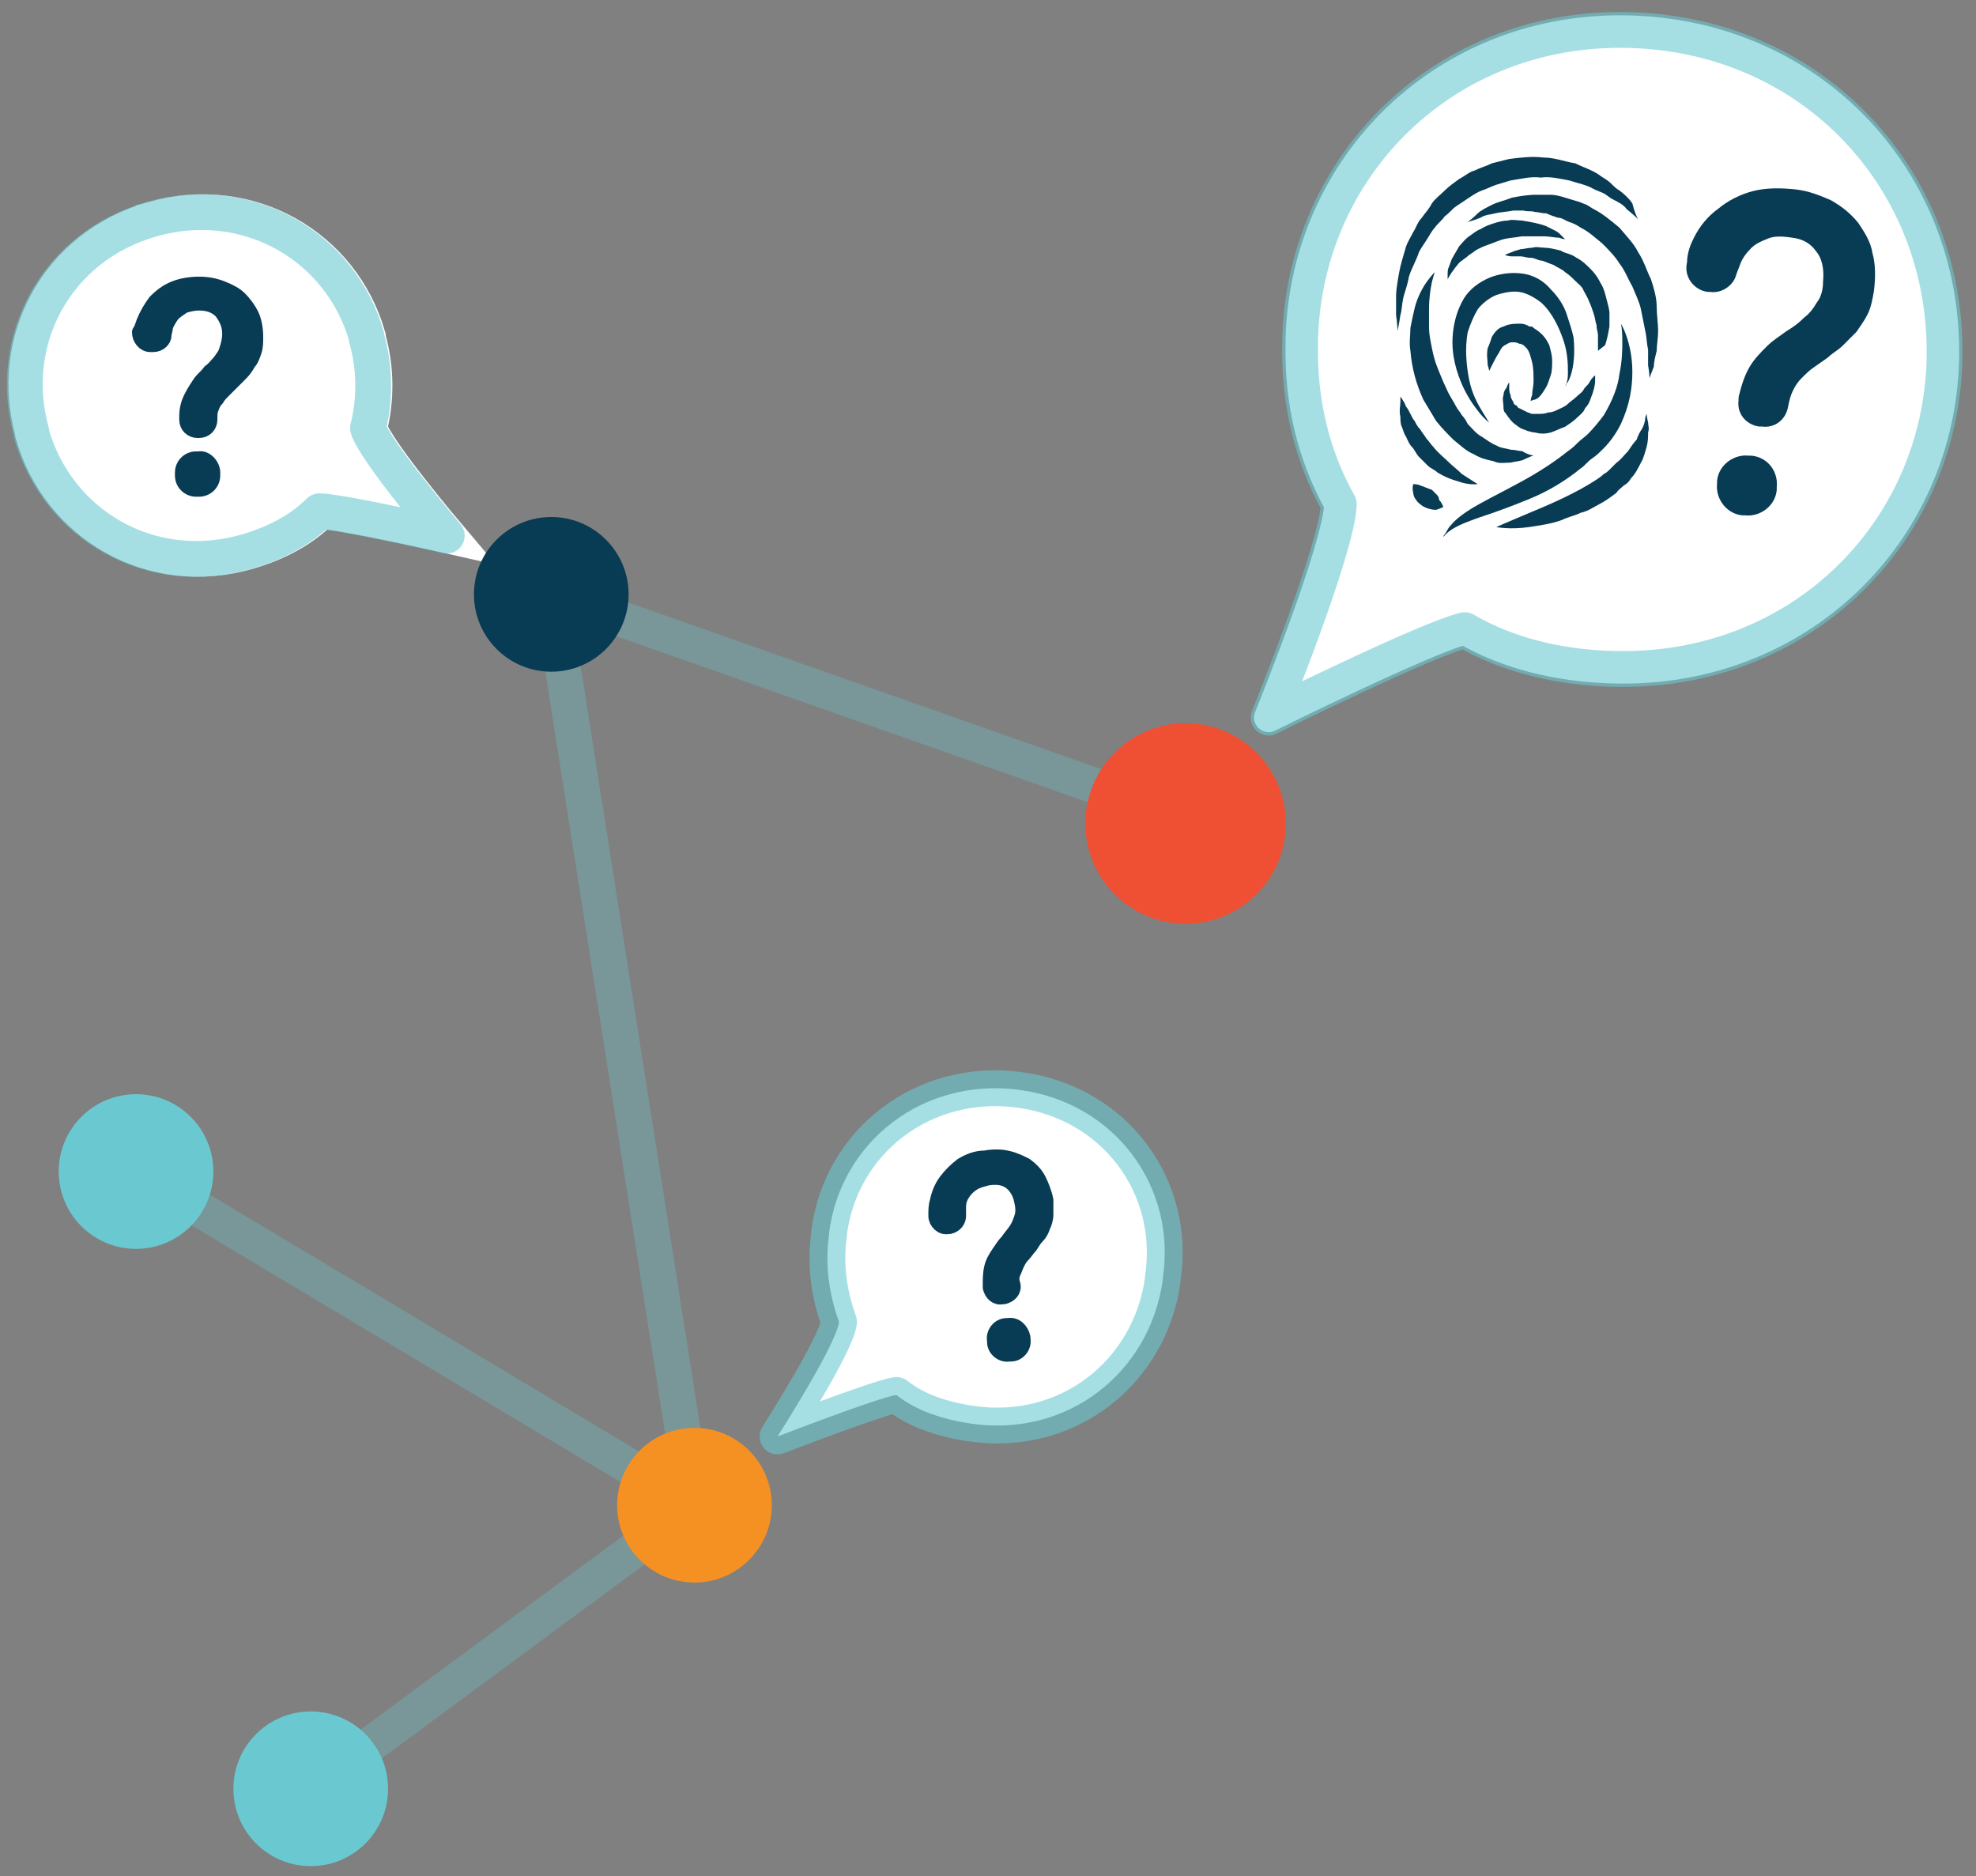 <svg id="Layer_1" xmlns="http://www.w3.org/2000/svg" width="138" height="131" viewBox="0 0 138 131"><rect x="0" y="0" width="138" height="131" fill="#808080" stroke="none"/><style>.st0{fill:#e0f1f2}.st1,.st2{fill:#d3d4da;stroke:#d3d4db;stroke-linejoin:round;stroke-miterlimit:10}.st2{fill:#fff;stroke:#6ac9d0;stroke-width:2.5}.st3{fill:#d3d4da}.st4,.st5{fill:#fff;stroke:#6ac9d0;stroke-width:2.5;stroke-miterlimit:10}.st5{fill:#e0f1f2}.st6{fill:#083b54}.st7{fill:#ef5034}.st8{fill:#f59122}.st9{fill:#fff}.st10,.st11,.st12{fill:none;stroke-miterlimit:10}.st10{stroke-width:2.5;stroke:#6ac9d0}.st11,.st12{stroke:#ef5034}.st12{stroke:#d3d4da;stroke-width:.5}.st13,.st14{stroke:#063b54}.st13{stroke-linejoin:round;stroke-miterlimit:10;fill:#083b54;stroke-width:.5}.st14{fill:none;stroke-width:.7}.st14,.st15,.st16{stroke-miterlimit:10}.st15{stroke-width:.3;fill:none;stroke:#d3d4da}.st16{fill:#083b54;stroke:#063b54;stroke-linejoin:round}.st17{fill:#6ac9d0}.st18{fill:none;stroke:#063b54;stroke-width:2.5;stroke-miterlimit:10}.st19{fill:#063b54}.st20,.st21,.st22{fill:none;stroke:#6ac9d0;stroke-width:2.5}.st20{opacity:.3;stroke-miterlimit:10}.st21,.st22{stroke-linejoin:round}.st21{stroke-miterlimit:10}.st22{stroke-linecap:round}.st22,.st23,.st24,.st25{stroke-miterlimit:10}.st23{stroke:#f59122;fill:#ffe5ca}.st24,.st25{fill:none}.st24{opacity:.4;stroke:#f59122}.st25{stroke:#c3e9ec;stroke-width:2.5}.st26{clip-path:url(#SVGID_2_)}.st27{opacity:.25}.st27,.st28{fill:#469da1}.st29{opacity:.25;fill:#6ac9d0}.st30,.st31{opacity:.25;fill:#f59122}.st31{fill:#ef5034}.st32,.st33,.st34{stroke-miterlimit:10}.st32{fill:none;stroke-linecap:round;stroke-linejoin:round;stroke:#ef5034;stroke-width:.222}.st33,.st34{stroke:#c3e9ec;stroke-width:2.5}.st33{stroke-linecap:round;fill:none}.st34{fill:#fff;stroke-linejoin:round}.st34,.st35,.st36{stroke-linecap:round}.st35{fill:#fff;stroke-width:2.5;stroke-linejoin:round;stroke-miterlimit:10;stroke:#91d5d9}.st36{stroke:#c0e869}.st36,.st37,.st38{fill:none;stroke-width:2.5;stroke-miterlimit:10}.st37{stroke-linecap:round;stroke:#ef5034}.st38{stroke:#f59685}.st38,.st39,.st40{stroke-linecap:round}.st39{stroke-width:2.5;stroke-miterlimit:10;fill:none;stroke:#f59122}.st40{fill:#fff;stroke:#6ac9d0;stroke-linejoin:round}.st40,.st41,.st42{stroke-width:2.5;stroke-miterlimit:10}.st41{stroke-linecap:round;fill:none;stroke:#96d805}.st42{fill:#fff;stroke:#c3e9ec;stroke-linejoin:round}.st43{fill:#fff;stroke:#fff;stroke-width:2.48}.st43,.st44,.st45{stroke-miterlimit:10}.st44{opacity:.6;stroke-linejoin:round;fill:none;stroke:#6ac9d0;stroke-width:2.5}.st45{fill:#083b54;stroke:#083b54;stroke-width:1.164;stroke-linecap:round}.st45,.st46,.st47{stroke-linejoin:round}.st46{stroke-linecap:round;stroke-miterlimit:10;fill:#083b54;stroke:#083b54;stroke-width:1.132}.st47{fill:#fff;stroke:#fff;stroke-width:2.039}.st47,.st48,.st49{stroke-miterlimit:10}.st48{stroke-linecap:round;stroke-linejoin:round;fill:#083b54;stroke:#083b54;stroke-width:1.166}.st49{fill:#e0f1f2;stroke:#6ac9d0;stroke-width:2}.st50{opacity:.5;fill:#6ac9d0}.st51,.st52,.st53{fill:#fff;stroke:#6ac9d0;stroke-width:2;stroke-miterlimit:10}.st52,.st53{stroke:#083b54;stroke-width:2.5}.st53{fill:#d3d4da}.st54,.st55{opacity:.2;fill:#083b54}.st55{opacity:.3}.st56,.st57,.st58{opacity:.5;fill:#083b54}.st57,.st58{opacity:.85}.st58{opacity:.7}.st59,.st60{stroke-miterlimit:10}.st59{stroke-linecap:round;opacity:.5;fill:#fff;stroke:#6ac9d0}.st60{opacity:.3;fill:none;stroke:#f59122}.st61,.st62{fill:none;stroke:#6ac9d0}.st61{opacity:.3;stroke-miterlimit:10;stroke-width:2.002}.st62{stroke-width:2.5;stroke-linecap:round}.st62,.st63,.st64,.st65{stroke-miterlimit:10}.st63{stroke-width:.776;stroke-linejoin:round;fill:#ef5034;stroke:#ef5234}.st64,.st65{fill:none;stroke:#6ac9d0;stroke-linecap:round}.st64{stroke-linejoin:round;opacity:.6;stroke-width:3}.st65{opacity:.3;stroke-width:2.48}</style><path class="st43" d="M10.7 15.3C4 17.2.5 23.8 2.3 30.2v.1c1.8 6.3 8.3 10.2 15.1 8.2 2-.6 3.7-1.5 5-2.8 1.4 0 8.9 1.7 8.9 1.7s-5-5.9-5.5-7.5c.5-2 .5-4.2-.1-6.3v-.1c-1.8-6.3-8.3-10.1-15-8.2z"/><path class="st44" d="M10.6 15.3C3.9 17.2.4 23.8 2.2 30.2v.1c1.8 6.3 8.3 10.2 15.1 8.2 2-.6 3.7-1.5 5-2.8 1.4 0 8.9 1.7 8.9 1.7s-5-5.9-5.5-7.5c.5-2 .5-4.2-.1-6.3v-.1c-1.8-6.3-8.3-10.1-15-8.2z"/><path class="st45" d="M10.1 22.5c.2-.5.5-1 .8-1.4.4-.4.8-.7 1.3-.9.5-.2 1.1-.3 1.7-.3.6 0 1.1.1 1.6.3.5.2.9.4 1.2.7.3.3.6.7.8 1.1.2.4.3 1 .3 1.5 0 .4 0 .7-.1 1-.1.3-.2.6-.4.8-.1.2-.3.5-.5.7l-.6.6-.6.6c-.2.2-.4.4-.5.6-.2.2-.3.4-.4.7-.1.2-.1.5-.1.8 0 .4-.3.7-.7.7h-.1c-.4 0-.7-.3-.7-.7v-.2c0-.5.1-.9.3-1.3.2-.4.4-.7.6-1 .2-.3.5-.5.7-.8.3-.2.5-.5.7-.7.2-.3.4-.5.5-.9.1-.3.2-.7.2-1.1 0-.7-.3-1.2-.6-1.6-.4-.4-.9-.6-1.6-.6-.4 0-.8.1-1.1.2-.3.2-.6.4-.8.6-.2.3-.4.6-.5.9 0 .2-.1.4-.1.6 0 .3-.3.6-.7.6h-.2c-.4 0-.7-.4-.7-.8.1-.1.2-.4.3-.7zM14.8 33v.2c0 .5-.4.9-.9.9h-.2c-.5 0-.9-.4-.9-.9V33c0-.5.4-.9.9-.9h.2c.4-.1.9.4.9.9z"/><path class="st9" d="M71.2 76.1c-6.7-.9-12.5 3.6-13.3 10v.1c-.3 2.1 0 4.2.7 6.1-.2 1.6-4.3 8-4.3 8s7-2.7 8.3-2.9c1.4 1.1 3.2 1.7 5.2 2 6.8 1 12.5-3.6 13.4-10v-.1c1-6.4-3.3-12.3-10-13.2z"/><path class="st20" d="M47.3 104.4L10.7 82.5M82.8 57.1L38.5 41.5l10 63.6"/><circle class="st17" cx="9.5" cy="81.8" r="5.4"/><path class="st20" d="M47.7 105.7l-25.2 18.6"/><circle class="st17" cx="21.7" cy="124.9" r="5.4"/><circle class="st7" cx="82.8" cy="57.5" r="7"/><circle class="st6" cx="38.5" cy="41.5" r="5.4"/><circle class="st8" cx="48.5" cy="105.1" r="5.4"/><path class="st44" d="M71.2 76.1c-6.7-.9-12.5 3.6-13.3 10v.1c-.3 2.1 0 4.2.7 6.1-.2 1.6-4.3 8-4.3 8s7-2.7 8.3-2.9c1.4 1.1 3.2 1.7 5.2 2 6.8 1 12.5-3.6 13.4-10v-.1c1-6.4-3.3-12.3-10-13.2z"/><path class="st46" d="M65.5 83.9c.1-.5.3-1 .6-1.4.3-.4.7-.8 1.1-1.1.5-.3 1-.5 1.6-.5.5-.1 1.1-.1 1.5 0 .5.1.9.3 1.3.5.4.3.7.6.9 1 .2.4.4.9.5 1.4v1c0 .3-.1.6-.2.8-.1.3-.2.5-.4.7-.2.2-.3.4-.5.7-.2.2-.3.4-.5.6-.2.2-.3.4-.4.6-.1.2-.2.5-.3.7-.1.3-.1.5 0 .8.1.4-.2.7-.6.8H70c-.4.1-.7-.2-.8-.6v-.1c0-.5 0-.9.1-1.3s.3-.7.5-1c.2-.3.4-.6.6-.8.2-.3.4-.5.6-.8.2-.3.3-.6.4-.9.1-.3.1-.7 0-1.1-.1-.6-.4-1.1-.8-1.4-.4-.3-.9-.4-1.6-.3-.4.1-.8.2-1.1.4-.3.2-.5.4-.7.7-.2.3-.3.6-.3 1v.6c0 .3-.2.6-.6.7h-.1c-.4.1-.8-.3-.8-.7 0-.4 0-.7.1-1zm5.9 9.5v.1c.1.5-.3 1-.8 1h-.1c-.5.1-1-.3-1-.8v-.1c-.1-.5.3-1 .8-1h.1c.5-.1.9.3 1 .8z"/><path class="st47" d="M113.9 2.1c-12.9-.4-22.8 9.4-23.1 21.6v.2c-.1 4.1.8 7.9 2.7 11.3-.1 3.1-4.9 14.9-4.9 14.9s11.1-5.5 13.7-6.1c2.9 1.7 6.5 2.6 10.3 2.7 13 .4 22.9-9.4 23.2-21.6v-.2c.2-12.2-9-22.4-21.9-22.8z"/><path class="st44" d="M113.9 2.1c-12.9-.4-22.8 9.4-23.1 21.6v.2c-.1 4.1.8 7.9 2.7 11.3-.1 3.1-4.9 14.9-4.9 14.9s11.1-5.5 13.7-6.1c2.9 1.7 6.5 2.6 10.3 2.7 13 .4 22.9-9.4 23.2-21.6v-.2c.2-12.2-9-22.4-21.9-22.8z"/><path class="st48" d="M118.8 16.9c.4-.8.9-1.4 1.6-1.9.6-.5 1.4-.9 2.2-1.1.8-.2 1.7-.2 2.7-.1.9.1 1.6.4 2.3.7.7.4 1.2.8 1.7 1.4.4.6.8 1.2.9 1.9.2.7.2 1.5.1 2.4-.1.6-.2 1.1-.4 1.5-.2.4-.5.8-.7 1.1l-.9.9c-.3.3-.7.5-1 .8-.3.2-.7.5-1 .7-.3.2-.6.5-.9.8-.3.3-.5.6-.7 1-.2.4-.3.8-.4 1.3-.1.6-.6 1-1.2.9h-.2c-.6-.1-1-.6-.9-1.2v-.2c.2-.8.4-1.4.7-1.9.3-.5.7-.9 1.1-1.3.4-.4.9-.7 1.3-1 .5-.3.9-.6 1.3-1 .4-.3.7-.7 1-1.2.3-.4.5-1 .5-1.7.1-1-.1-1.9-.6-2.5-.5-.7-1.2-1.1-2.2-1.2-.7-.1-1.3-.1-1.8.1s-1 .4-1.4.8c-.4.4-.7.8-.9 1.3-.1.3-.2.5-.3.8-.1.5-.7.9-1.2.8h-.2c-.6-.1-1.1-.7-.9-1.4 0-.6.2-1.1.4-1.5zm4.7 17.1v.2c-.1.8-.9 1.3-1.6 1.2h-.2c-.8-.1-1.3-.9-1.2-1.6v-.2c.1-.8.9-1.3 1.6-1.2h.2c.8.1 1.3.8 1.2 1.6z"/><path class="st6" d="M106.9 28s0-.2.1-.4c0-.3.1-.6.1-1s0-.9-.1-1.3-.2-.8-.4-1l-.1-.1s-.1 0 0 0l-.1-.1c-.2-.1-.2-.1-.3-.1-.2-.1-.3-.1-.5-.1s-.3.1-.5.2-.3.3-.4.5c-.2.3-.4.7-.5.9l-.2.4s0-.1-.1-.4c0-.3-.1-.7 0-1.2.1-.2.2-.5.3-.8.2-.3.4-.6.8-.7.4-.2.8-.2 1.2-.2.2 0 .5.1.6.2h.2l.1.1.3.2c.4.3.6.6.8 1 .1.4.2.7.2 1.1 0 .3 0 .7-.1 1-.1.3-.2.6-.3.8-.3.5-.5.8-.8.9-.1 0-.3.1-.3.1z"/><path class="st6" d="M109.3 27s.2-.3.2-.9c0-.6 0-1.4-.3-2.3-.3-.9-.8-2-1.6-2.7-.4-.3-.9-.6-1.4-.7-.5-.1-1.1 0-1.7.2-.5.2-1 .6-1.3 1-.3.5-.5 1-.7 1.6-.2 1.1-.1 2.3.1 3.3s.6 1.7.9 2.2c.3.5.5.8.5.8s-.3-.2-.7-.7c-.4-.5-.9-1.2-1.3-2.2-.4-1-.7-2.2-.5-3.6.1-.7.3-1.4.7-2.1.4-.7 1.1-1.2 1.8-1.5.7-.3 1.6-.4 2.3-.3.8.1 1.5.5 2 1.1.5.5.9 1.1 1.1 1.7.2.6.4 1.2.5 1.7.1 1.1 0 2-.2 2.6-.1.3-.2.5-.3.6 0 .1-.1.2-.1.2zM101.1 19.5v-.4c0-.1 0-.3.1-.5s.1-.4.3-.7c.1-.2.3-.5.4-.7.2-.2.4-.5.7-.7.3-.2.5-.4.8-.5.3-.2.6-.3.9-.4.3-.1.7-.2 1-.2.3-.1.7 0 1 0 .6.1 1.2.2 1.7.4l.6.3c.2.1.3.2.4.3l.3.3s-.2 0-.4-.1c-.3 0-.7-.1-1.1-.1h-1.5c-.5.1-1.1.1-1.6.3-.3.1-.5.2-.8.3-.3.1-.5.2-.7.3-.2.1-.4.3-.6.4-.2.2-.4.3-.5.4-.2.1-.3.3-.4.4-.1.1-.2.3-.3.4-.2.3-.3.5-.3.5z"/><path class="st6" d="M107.1 31.8s-.3.1-.7.3c-.2.1-.5.1-.9.2-.4 0-.8.1-1.2-.1-.5-.1-.9-.2-1.4-.5-.5-.2-.9-.6-1.4-1-.4-.4-.8-.8-1.2-1.3l-.9-1.5c-.5-1.1-.8-2.2-.9-3.4-.1-.6 0-1.1 0-1.6.1-.5.2-1 .3-1.4.2-.8.6-1.5.9-1.9.3-.4.5-.6.5-.6s-.1.3-.2.7c-.1.5-.2 1.1-.2 1.9v1.3c0 .4.1.9.2 1.4.1.5.2.9.4 1.4.2.5.4 1 .6 1.4.2.5.5.9.7 1.3.1.2.3.4.4.6.2.2.3.4.4.6.3.3.6.7 1 .9.3.2.7.5 1 .6.3.2.7.2 1 .3.3 0 .6.1.8.1.5.3.8.3.8.3z"/><path class="st6" d="M113.2 22.6s.2.3.4.9c.2.6.4 1.4.4 2.5s-.2 2.3-.8 3.6c-.3.6-.7 1.2-1.2 1.7-.3.3-.5.5-.8.7-.3.2-.5.5-.8.7-1.1.9-2.3 1.6-3.5 2.1-1.2.5-2.3.9-3.2 1.2-.9.3-1.7.6-2.2.9-.5.3-.7.6-.7.6s0-.1.1-.2.2-.4.4-.6c.4-.5 1.1-1 2-1.5.9-.5 1.9-1 3-1.6 1.1-.6 2.2-1.3 3.2-2.1.3-.2.5-.4.7-.6.2-.2.5-.4.7-.6.4-.4.8-.9 1.1-1.3.6-1 1-2 1.1-2.9.2-.9.2-1.8.2-2.3 0-.9-.1-1.2-.1-1.2z"/><path class="st6" d="M115 28.9s0 .2.1.6c0 .2.1.4 0 .7 0 .3 0 .6-.1 1-.1.3-.2.8-.4 1.1-.2.4-.4.8-.7 1.1-.1.2-.3.4-.5.5-.2.2-.4.3-.5.5-.4.3-.8.6-1.2.8-.4.2-.8.5-1.3.6-.4.2-.9.3-1.3.5-.8.3-1.7.4-2.3.5-1.4.2-2.3 0-2.3 0s.9-.4 2.1-.9c1.2-.5 2.9-1.2 4.4-2.1.3-.2.7-.4 1-.7.2-.1.3-.2.5-.4l.4-.4c.3-.2.5-.5.8-.8.2-.3.4-.6.6-.8.1-.3.2-.5.4-.8.1-.2.2-.5.2-.7 0-.1.1-.3.1-.3zM115.2 26.4s0-.3-.1-.9v-1.1c-.1-.4-.1-.9-.2-1.3l-.3-1.5c-.1-.5-.4-1.1-.6-1.6-.3-.5-.5-1.1-.9-1.6-.3-.5-.8-1-1.2-1.4-.5-.4-.9-.8-1.5-1.1-.3-.2-.5-.3-.8-.4-.3-.1-.5-.3-.8-.3-.3-.1-.6-.2-.8-.3-.3 0-.6-.1-.8-.1-.3-.1-.5 0-.8-.1h-.7c-.5.1-.9.1-1.3.2s-.7.1-1 .3c-.5.2-.9.3-.9.3s.3-.2.7-.6c.2-.2.6-.4 1-.6.4-.2.9-.3 1.4-.5.5-.1 1.1-.2 1.7-.2h1c.3 0 .7.1 1 .2.3.1.7.2 1 .3l.5.2c.2.1.3.2.5.3.6.3 1.2.8 1.8 1.3.5.6 1 1.1 1.3 1.7.4.6.6 1.3.9 1.9.2.6.4 1.3.4 1.9 0 .6.1 1.2.1 1.7s-.1 1-.1 1.4c-.1.4-.2.8-.2 1.1-.2.5-.3.8-.3.8z"/><path class="st6" d="M114.4 15.3s-.3-.3-.8-.7c-.2-.3-.6-.5-1-.7-.2-.1-.4-.3-.6-.4-.2-.1-.5-.2-.7-.3-.5-.3-1.1-.4-1.7-.6-.6-.1-1.3-.3-2-.2-.7-.1-1.4.1-2.1.2-.3.1-.7.2-1 .3-.3.1-.7.3-1 .4-.3.1-.6.3-.9.5l-.9.6c-.3.2-.5.5-.8.7-.2.3-.5.5-.7.8-.2.2-.4.6-.6.9-.2.3-.4.6-.5.8-.2.6-.5 1.1-.7 1.7-.1.6-.3 1.1-.4 1.5-.1.5-.1.9-.2 1.2-.1.7-.2 1.1-.2 1.1s0-.4-.1-1.1v-1.3c0-.5.1-1 .2-1.6.1-.6.3-1.2.5-1.9.1-.3.3-.6.5-1 .2-.3.3-.7.6-1 .2-.3.5-.6.7-1 .2-.3.6-.6.9-.9.3-.3.6-.5 1-.8.4-.2.7-.5 1.1-.6.4-.2.8-.3 1.2-.5l1.2-.3c.8-.1 1.6-.2 2.4-.1.8 0 1.5.3 2.2.4.6.3 1.3.5 1.8.9.3.2.5.3.7.5.2.2.4.4.6.5.4.3.7.6.9.9.2.8.4 1.1.4 1.1zM111.4 26.2v.4c0 .3-.1.7-.3 1.2-.1.3-.2.5-.4.7-.1.3-.4.5-.6.7-.2.2-.5.4-.8.6-.3.1-.7.3-1 .4-.4.1-.7.1-1.1 0-.2 0-.4-.1-.5-.1-.2-.1-.3-.1-.5-.2-.3-.2-.6-.4-.8-.7-.1-.1-.2-.3-.3-.4-.1-.1-.1-.3-.1-.4 0-.3-.1-.5 0-.8 0-.2.1-.4.2-.5.1-.3.2-.4.2-.4v.4c0 .1 0 .3.1.5 0 .2.1.3.2.5 0 .1.1.2.2.2.1.1.1.2.2.2l.6.3c.1 0 .2.1.3.1h.4c.2 0 .5 0 .7-.1.3 0 .5-.1.7-.2.2-.1.5-.2.7-.4.2-.2.4-.3.6-.5.2-.2.4-.3.5-.5.1-.2.3-.3.4-.5.1-.2.2-.3.3-.4l.1-.1zM103.2 33.8s-.6.1-1.4-.2c-.4-.1-.9-.3-1.4-.6-.2-.2-.5-.3-.7-.5l-.6-.6c-.2-.2-.3-.5-.5-.7-.2-.2-.3-.5-.4-.7-.2-.3-.2-.5-.3-.7-.1-.2-.1-.5-.1-.7-.1-.4 0-.8 0-1v-.4s.1.1.2.3c.1.1.1.2.2.4.1.1.2.3.3.5.1.2.2.4.3.5.1.2.2.4.4.6.1.2.3.4.4.6.2.2.3.4.5.6.3.4.7.7 1 1 .3.3.7.6 1 .9.6.4 1.1.7 1.1.7z"/><path class="st6" d="M111.6 24.5V24v-.6c0-.2-.1-.4-.1-.7-.1-.3-.1-.5-.2-.8-.1-.3-.2-.6-.3-.8-.1-.3-.3-.6-.4-.8-.1-.3-.4-.5-.6-.7-.2-.2-.4-.4-.7-.6-.2-.2-.5-.3-.8-.5-.3-.1-.5-.2-.8-.3-.3 0-.5-.2-.8-.2-.3 0-.5-.1-.7-.1h-.6c-.3 0-.5-.1-.5-.1s.2-.1.5-.2c.2-.1.3-.1.6-.2.2 0 .5-.1.8-.1.3-.1.6 0 .9 0 .3 0 .7.1 1.1.2.3.2.7.2 1.1.5.4.2.7.5 1 .8.3.3.5.6.7 1 .2.3.3.7.4 1.1.1.4.2.7.2 1v.9c-.1.6-.2 1-.3 1.3-.4.3-.5.4-.5.4zM100.8 35.4s-.2.1-.5.2c-.3 0-.7-.1-1-.3-.1-.1-.3-.2-.4-.4-.1-.1-.2-.3-.2-.5-.1-.3 0-.6 0-.6s.3 0 .5.1c.3.1.5.2.8.3l.3.3c.1.1.2.2.2.4.2.2.3.5.3.5z"/></svg>